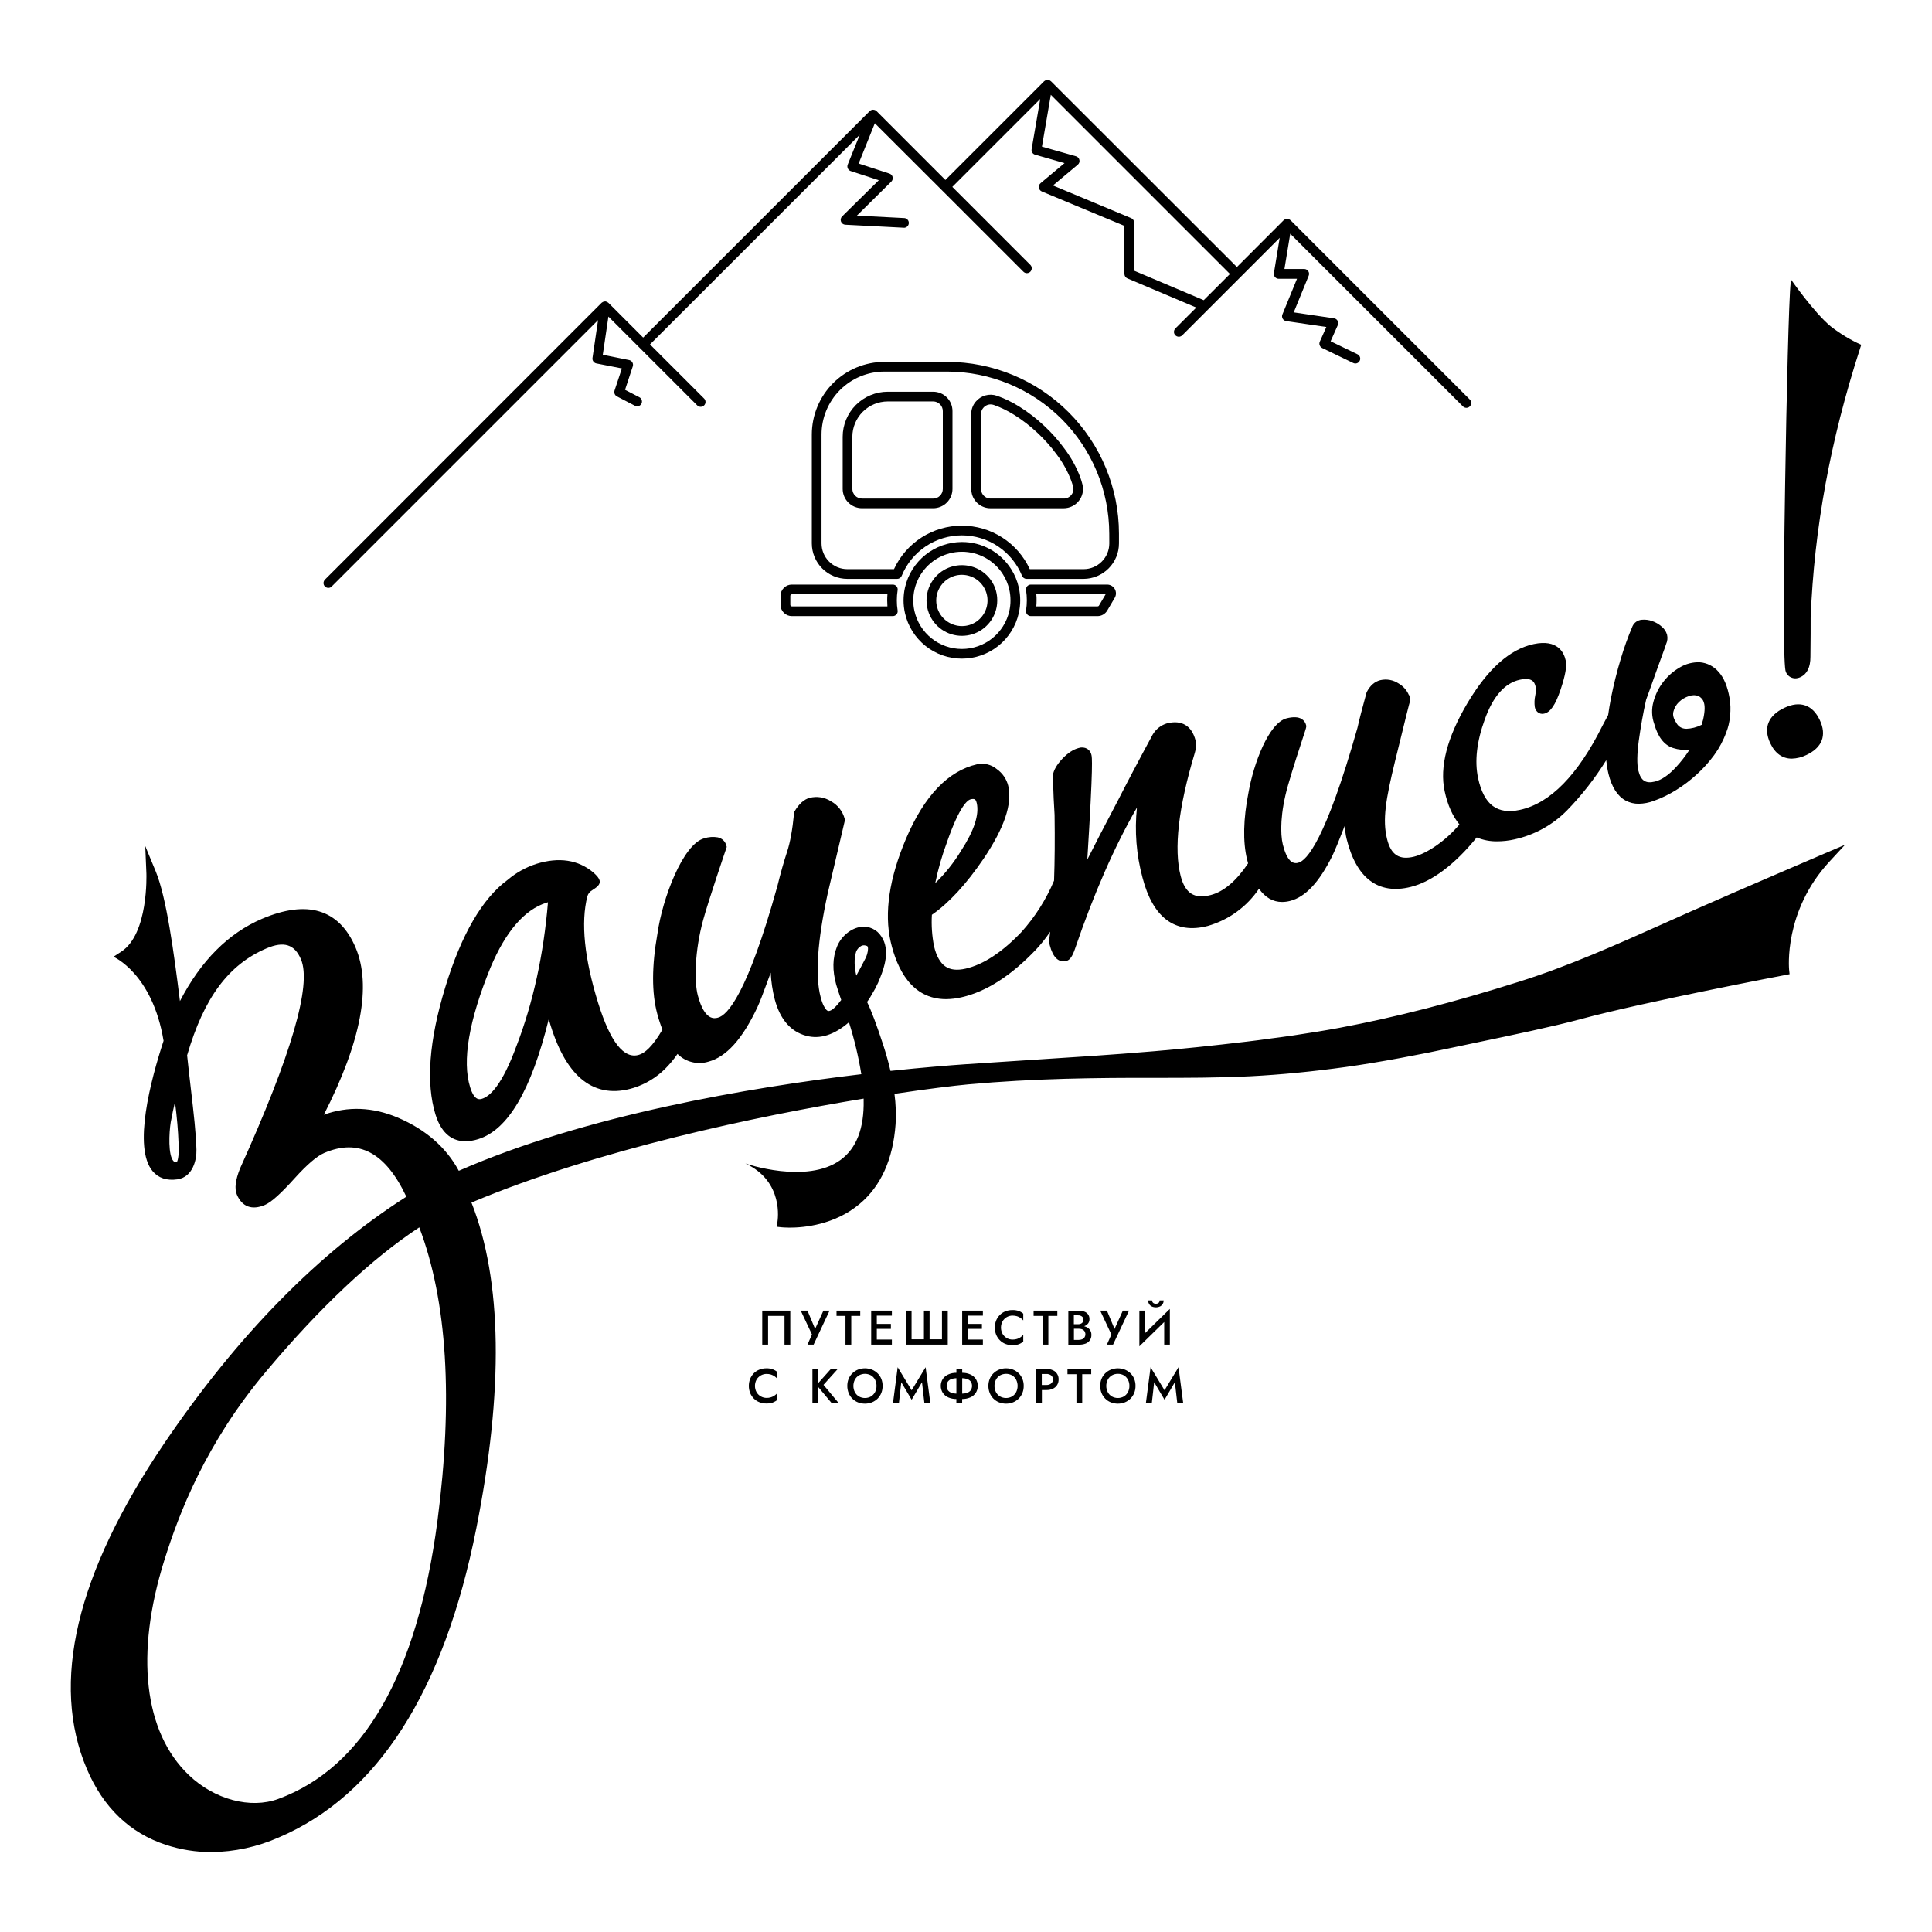 <?xml version="1.0" encoding="UTF-8"?> <svg xmlns="http://www.w3.org/2000/svg" width="80" height="80" viewBox="0 0 80 80" fill="none"> <path d="M74.194 31.414C74.405 31.408 74.612 31.356 74.802 31.262C75.122 31.11 75.337 30.909 75.432 30.663C75.527 30.418 75.502 30.129 75.352 29.814C75.202 29.498 75.002 29.296 74.75 29.21C74.497 29.123 74.21 29.158 73.887 29.31C73.215 29.623 73.007 30.143 73.302 30.773C73.502 31.2 73.809 31.414 74.194 31.414Z" fill="black"></path> <path d="M75.806 13.514C75.104 12.933 74.165 11.578 74.165 11.578L74.148 11.717C74.074 12.325 73.974 16.449 73.919 20.021C73.839 24.99 73.851 27.613 73.947 27.818C73.977 27.896 74.03 27.964 74.098 28.013C74.167 28.061 74.249 28.088 74.333 28.09C74.41 28.089 74.485 28.071 74.554 28.038C74.829 27.909 74.967 27.625 74.966 27.196C74.974 26.465 74.977 25.926 74.975 25.585C75.12 21.886 75.789 18.24 77.018 14.442L77.071 14.278C76.62 14.075 76.195 13.818 75.806 13.514Z" fill="black"></path> <path d="M59.819 32.758C59.943 33.339 60.15 33.798 60.432 34.138C59.859 34.829 59.066 35.346 58.554 35.472C57.939 35.624 57.594 35.397 57.434 34.738C57.239 33.948 57.379 33.107 57.766 31.521C58.259 29.497 58.362 29.11 58.379 29.059L58.389 28.937V28.929L58.353 28.784H58.341C58.254 28.581 58.104 28.411 57.912 28.3C57.802 28.227 57.678 28.178 57.548 28.154C57.419 28.131 57.285 28.134 57.157 28.164C56.923 28.222 56.735 28.386 56.597 28.651L56.582 28.69C56.41 29.315 56.283 29.806 56.209 30.14C54.889 34.8 54.106 35.638 53.76 35.724C53.7 35.743 53.636 35.745 53.575 35.728C53.515 35.712 53.46 35.678 53.418 35.631C53.298 35.509 53.198 35.287 53.12 34.974C53.01 34.531 53.009 33.654 53.332 32.524C53.54 31.798 53.798 31.013 53.952 30.544C54.1 30.094 54.1 30.094 54.084 30.03C54.072 29.977 54.049 29.926 54.017 29.881C53.985 29.837 53.944 29.799 53.897 29.77C53.755 29.685 53.554 29.676 53.283 29.742C52.53 29.928 51.904 31.644 51.701 32.798C51.479 33.918 51.461 34.858 51.637 35.584C51.65 35.642 51.666 35.696 51.681 35.75C51.193 36.479 50.672 36.922 50.132 37.062C49.461 37.237 49.077 36.995 48.89 36.278C48.598 35.152 48.794 33.438 49.474 31.176C49.529 31.006 49.539 30.825 49.503 30.65C49.423 30.35 49.282 30.136 49.078 30.017C48.875 29.898 48.619 29.876 48.318 29.954C48.078 30.026 47.874 30.184 47.743 30.398L47.732 30.415C47.092 31.596 46.612 32.515 46.292 33.144C45.737 34.195 45.316 35.008 45.023 35.593C45.275 31.571 45.218 31.353 45.192 31.252C45.181 31.201 45.159 31.152 45.129 31.11C45.098 31.067 45.06 31.031 45.015 31.003C44.963 30.975 44.905 30.958 44.846 30.952C44.786 30.947 44.726 30.954 44.67 30.972C44.438 31.032 44.207 31.185 43.983 31.425C43.759 31.665 43.628 31.892 43.596 32.104V32.122V32.141C43.618 32.837 43.642 33.38 43.668 33.745C43.682 34.751 43.675 35.658 43.646 36.465C43.318 37.246 42.861 37.966 42.294 38.595C41.494 39.432 40.718 39.942 39.982 40.11C39.626 40.19 39.35 40.161 39.139 40.013C38.929 39.865 38.769 39.582 38.676 39.178C38.592 38.751 38.562 38.314 38.588 37.879C39.291 37.394 40.01 36.613 40.727 35.559C41.587 34.279 41.922 33.294 41.749 32.54C41.68 32.261 41.513 32.015 41.278 31.849C41.166 31.755 41.034 31.688 40.892 31.653C40.75 31.618 40.602 31.616 40.459 31.647C39.262 31.92 38.274 32.952 37.52 34.72C36.822 36.361 36.608 37.798 36.88 38.99C37.14 40.122 37.75 41.372 39.173 41.372C39.394 41.37 39.613 41.343 39.828 41.292C40.842 41.059 41.873 40.397 42.895 39.324C43.111 39.092 43.309 38.843 43.486 38.581C43.479 38.644 43.471 38.707 43.463 38.767C43.431 38.889 43.432 39.018 43.468 39.139C43.606 39.669 43.833 39.807 44.034 39.807C44.075 39.807 44.117 39.801 44.157 39.79C44.3 39.754 44.402 39.61 44.512 39.293C45.296 36.992 46.16 35.027 47.078 33.44C46.976 34.415 47.054 35.4 47.31 36.346C47.523 37.165 47.857 37.75 48.301 38.086C48.76 38.432 49.335 38.518 50.01 38.342C50.877 38.094 51.629 37.548 52.133 36.8C52.391 37.165 52.71 37.349 53.088 37.349C53.198 37.348 53.307 37.334 53.414 37.307C54.049 37.147 54.622 36.54 55.168 35.441C55.271 35.228 55.445 34.808 55.694 34.168C55.692 34.359 55.715 34.55 55.76 34.735C55.959 35.543 56.282 36.123 56.72 36.458C57.17 36.802 57.739 36.894 58.412 36.727C59.292 36.511 60.252 35.786 61.147 34.677C61.418 34.788 61.708 34.843 62 34.838C62.238 34.837 62.475 34.81 62.707 34.758C63.535 34.578 64.291 34.161 64.886 33.558C65.501 32.925 66.046 32.228 66.511 31.478C66.529 31.667 66.559 31.854 66.602 32.038C66.738 32.594 66.978 32.969 67.318 33.152C67.485 33.24 67.671 33.285 67.859 33.282C68.071 33.278 68.281 33.238 68.48 33.163C68.802 33.048 69.11 32.898 69.4 32.717C69.707 32.527 69.995 32.309 70.261 32.065C70.527 31.823 70.769 31.555 70.981 31.265C71.191 30.977 71.359 30.662 71.48 30.327C71.562 30.121 71.614 29.904 71.633 29.682L71.64 29.628C71.665 29.39 71.658 29.149 71.619 28.913C71.533 28.414 71.379 28.056 71.161 27.818C70.965 27.59 70.687 27.448 70.388 27.423C70.098 27.412 69.811 27.485 69.562 27.634C69.296 27.786 69.063 27.988 68.876 28.23C68.685 28.475 68.545 28.757 68.466 29.058C68.381 29.359 68.392 29.679 68.498 29.974C68.647 30.514 68.91 30.854 69.277 30.973C69.498 31.045 69.732 31.068 69.962 31.041C69.796 31.3 69.606 31.544 69.396 31.77C69.093 32.097 68.8 32.297 68.527 32.363C68.14 32.458 67.942 32.325 67.84 31.906C67.778 31.648 67.783 31.233 67.858 30.673C67.938 30.097 68.037 29.525 68.163 28.971C68.195 28.891 68.243 28.757 68.323 28.533L68.577 27.818C68.666 27.569 68.75 27.338 68.831 27.118C68.912 26.898 68.966 26.753 68.991 26.665C69.047 26.544 69.06 26.407 69.028 26.278C68.989 26.145 68.91 26.028 68.802 25.942C68.69 25.843 68.559 25.767 68.417 25.718C68.28 25.668 68.133 25.649 67.988 25.662C67.905 25.667 67.825 25.695 67.756 25.742C67.688 25.789 67.633 25.855 67.599 25.93C67.41 26.374 67.246 26.828 67.11 27.29C66.95 27.817 66.814 28.367 66.703 28.926C66.658 29.154 66.623 29.382 66.59 29.607L66.358 30.043C65.338 32.093 64.186 33.268 62.932 33.536C62.462 33.637 62.097 33.582 61.812 33.372C61.527 33.162 61.322 32.77 61.204 32.218C61.055 31.519 61.148 30.705 61.48 29.794C61.822 28.834 62.312 28.28 62.937 28.146C63.43 28.042 63.542 28.226 63.588 28.442C63.602 28.561 63.597 28.682 63.571 28.799C63.537 28.955 63.531 29.116 63.552 29.274C63.566 29.359 63.609 29.435 63.674 29.491C63.71 29.521 63.753 29.541 63.799 29.552C63.845 29.562 63.893 29.562 63.938 29.55C64.198 29.494 64.408 29.188 64.62 28.556C64.817 27.97 64.885 27.588 64.834 27.356C64.761 27.01 64.49 26.461 63.506 26.67C62.521 26.88 61.6 27.703 60.76 29.12C59.92 30.537 59.606 31.76 59.819 32.758ZM39.224 34.838C39.746 33.348 40.076 33.124 40.194 33.097C40.225 33.089 40.257 33.085 40.29 33.084C40.378 33.084 40.417 33.133 40.445 33.254C40.554 33.73 40.338 34.392 39.799 35.223C39.501 35.716 39.141 36.169 38.726 36.57C38.846 35.981 39.012 35.403 39.224 34.842V34.838ZM69.816 30.176C69.732 30.177 69.65 30.153 69.578 30.11C69.507 30.066 69.449 30.002 69.411 29.927C69.297 29.758 69.257 29.607 69.291 29.473C69.327 29.32 69.406 29.182 69.518 29.073C69.637 28.958 69.78 28.872 69.938 28.822C70.004 28.799 70.074 28.787 70.144 28.786C70.205 28.785 70.265 28.797 70.322 28.82C70.377 28.844 70.425 28.881 70.465 28.926C70.505 28.971 70.534 29.025 70.55 29.082C70.588 29.185 70.614 29.391 70.524 29.792C70.505 29.846 70.489 29.901 70.475 29.957C70.471 29.975 70.466 29.994 70.462 30.013C70.261 30.115 70.041 30.172 69.816 30.179V30.176Z" fill="black"></path> <path d="M69.93 37.778C69.58 37.933 69.23 38.089 68.882 38.246C66.951 39.109 64.954 40.006 62.895 40.652C60.19 41.506 57.76 42.13 55.462 42.56C54.85 42.674 54.242 42.769 53.567 42.872C53.428 42.893 53.206 42.922 52.998 42.952C52.851 42.97 52.712 42.989 52.613 43.002C52.293 43.047 51.978 43.09 51.659 43.127C50.172 43.304 48.947 43.431 47.805 43.527C46.084 43.674 44.326 43.786 42.626 43.894C41.757 43.95 40.886 44.005 40.017 44.065C39.317 44.113 38.225 44.2 36.873 44.343C36.798 44.018 36.702 43.665 36.577 43.282C36.294 42.419 36.078 41.842 35.903 41.489C35.946 41.428 36 41.351 36.038 41.286L36.252 40.915V40.909C36.331 40.763 36.4 40.611 36.457 40.454L36.474 40.41C36.578 40.146 36.89 39.34 36.491 38.772C36.404 38.635 36.281 38.525 36.134 38.456C35.988 38.386 35.824 38.359 35.663 38.378C35.244 38.427 34.83 38.766 34.656 39.204C34.472 39.666 34.462 40.178 34.627 40.777C34.685 40.969 34.754 41.177 34.833 41.406C34.626 41.685 34.494 41.79 34.418 41.83C34.294 41.894 34.258 41.851 34.222 41.818C34.159 41.752 34.062 41.606 33.982 41.292C33.747 40.412 33.845 38.972 34.273 36.998L34.989 33.953L34.976 33.904C34.935 33.75 34.864 33.607 34.766 33.482C34.668 33.357 34.545 33.253 34.406 33.177C34.276 33.095 34.131 33.04 33.98 33.016C33.829 32.992 33.674 32.999 33.526 33.037C33.29 33.1 33.081 33.29 32.901 33.597L32.879 33.634L32.88 33.68C32.815 34.35 32.72 34.88 32.593 35.266C32.458 35.674 32.323 36.151 32.193 36.68C30.939 41.19 30.113 42.04 29.73 42.138C29.594 42.174 29.182 42.285 28.898 41.229C28.738 40.641 28.766 39.374 29.118 38.089C29.339 37.279 30.066 35.148 30.073 35.129L30.093 35.071L30.077 35.012C30.055 34.927 30.01 34.85 29.947 34.79C29.883 34.73 29.804 34.69 29.718 34.673C29.531 34.641 29.339 34.655 29.158 34.714C28.278 34.95 27.425 37.213 27.224 38.659C26.984 40.001 26.984 41.117 27.214 41.975C27.273 42.199 27.345 42.419 27.429 42.635C27.01 43.355 26.686 43.609 26.463 43.675C25.84 43.87 25.272 43.15 24.77 41.537C24.195 39.687 24.044 38.199 24.322 37.111C24.353 37.006 24.425 36.917 24.521 36.863C24.706 36.742 24.881 36.628 24.824 36.446C24.797 36.358 24.723 36.266 24.573 36.131C23.942 35.601 23.146 35.48 22.206 35.772C21.773 35.912 21.372 36.136 21.025 36.43C19.973 37.198 19.101 38.699 18.433 40.894C17.765 43.088 17.633 44.854 18.033 46.15C18.299 47.008 18.792 47.256 19.272 47.256C19.451 47.254 19.629 47.224 19.799 47.17C21.033 46.786 21.993 45.158 22.722 42.203C22.747 42.294 22.773 42.382 22.802 42.469C23.138 43.549 23.594 44.315 24.158 44.746C24.743 45.193 25.447 45.293 26.25 45.042C26.736 44.886 27.178 44.617 27.541 44.258C27.73 44.069 27.902 43.862 28.054 43.641C28.219 43.805 28.424 43.922 28.65 43.978C28.875 44.035 29.112 44.029 29.334 43.961C30.079 43.761 30.742 43.025 31.362 41.708C31.454 41.51 31.586 41.174 31.754 40.71C31.802 40.577 31.855 40.433 31.914 40.276C31.932 40.65 31.988 41.021 32.081 41.383C32.302 42.21 32.742 42.717 33.384 42.889C33.954 43.042 34.547 42.853 35.153 42.329C35.376 43.032 35.548 43.751 35.666 44.48C31.052 45.028 24.258 46.172 18.998 48.48C18.476 47.511 17.628 46.771 16.475 46.279C15.435 45.838 14.408 45.799 13.409 46.158C14.953 43.136 15.394 40.808 14.722 39.232C14.384 38.439 13.879 37.937 13.221 37.74C12.581 37.546 11.781 37.649 10.853 38.044C9.457 38.64 8.314 39.786 7.451 41.453C7.201 39.446 6.891 37.152 6.45 36.088L6.014 35.032L6.062 36.169C6.062 36.194 6.155 38.674 5.018 39.408L4.698 39.618C4.698 39.618 6.311 40.308 6.773 43.097C6.24 44.72 5.499 47.52 6.32 48.496C6.56 48.783 6.906 48.896 7.346 48.834C7.986 48.741 8.146 48.018 8.134 47.606C8.118 46.942 8.021 46.102 7.908 45.126C7.856 44.682 7.801 44.206 7.748 43.697C8.447 41.308 9.462 39.942 11.033 39.271C11.757 38.962 12.198 39.102 12.462 39.723C12.914 40.781 12.062 43.694 9.937 48.39C9.746 48.87 9.704 49.221 9.81 49.471C10.025 49.972 10.435 50.122 10.967 49.895C11.227 49.785 11.628 49.426 12.192 48.799C12.71 48.225 13.125 47.869 13.425 47.741C14.852 47.131 15.966 47.724 16.826 49.553C13.2 51.866 9.826 55.302 6.794 59.777C3.153 65.159 2.08 69.695 3.6 73.259C4.279 74.85 5.381 75.905 6.875 76.393C7.481 76.591 8.115 76.692 8.752 76.692C9.715 76.681 10.665 76.474 11.545 76.084C15.63 74.341 18.38 70.041 19.72 63.302C20.862 57.562 20.794 53.014 19.522 49.795C24.739 47.601 31.348 46.215 35.762 45.491C35.762 45.511 35.762 45.531 35.762 45.552C35.786 46.718 35.465 47.552 34.802 48.032C33.398 49.049 30.89 48.186 30.865 48.177C32.478 48.926 32.198 50.542 32.193 50.594L32.166 50.798L32.371 50.82C32.39 50.82 32.509 50.834 32.698 50.834C33.288 50.834 34.559 50.721 35.596 49.852C36.48 49.111 36.981 47.998 37.085 46.542C37.109 46.126 37.093 45.707 37.038 45.294C38.426 45.085 39.494 44.957 40.084 44.902C42.826 44.651 45.436 44.626 47.844 44.631C49.094 44.631 50.428 44.631 51.777 44.565C53.035 44.5 54.323 44.375 55.716 44.183C57.07 43.997 58.905 43.648 60.123 43.383C60.427 43.318 60.803 43.239 61.22 43.152C62.535 42.877 64.34 42.501 65.441 42.202C68.074 41.489 73.863 40.384 73.921 40.374L74.103 40.338L74.083 40.154C74.083 40.13 73.843 37.738 75.757 35.674L76.397 34.982L75.528 35.352C75.502 35.366 72.054 36.837 69.93 37.778ZM21.39 43.298C20.795 44.933 20.286 45.395 19.964 45.496C19.87 45.526 19.644 45.595 19.468 45.022C19.129 43.932 19.413 42.262 20.311 40.062C20.943 38.563 21.723 37.662 22.631 37.378L22.69 37.361C22.51 39.526 22.074 41.52 21.39 43.301V43.298ZM7.317 48.121C7.294 48.127 7.269 48.126 7.247 48.119C7.224 48.112 7.203 48.099 7.187 48.082C6.957 47.847 6.998 46.913 7.07 46.468C7.131 46.133 7.188 45.874 7.246 45.633C7.326 46.246 7.377 46.843 7.392 47.298V47.309C7.425 47.667 7.382 48.065 7.317 48.121ZM18.112 62.996C17.274 69.327 15.056 73.195 11.52 74.491C10.368 74.913 8.88 74.516 7.82 73.503C5.957 71.726 5.587 68.485 6.804 64.608C7.407 62.684 8.502 59.778 11.029 56.777C13.269 54.114 15.398 52.112 17.361 50.822C18.518 53.868 18.77 57.962 18.112 62.996ZM35.832 39.694C35.702 39.946 35.578 40.182 35.458 40.397C35.386 40.085 35.349 39.714 35.452 39.406C35.493 39.303 35.57 39.217 35.669 39.166C35.702 39.151 35.739 39.143 35.775 39.143C35.819 39.144 35.862 39.154 35.902 39.171C35.908 39.174 35.914 39.178 35.919 39.183C35.923 39.189 35.927 39.195 35.929 39.202C35.962 39.282 35.933 39.469 35.862 39.635C35.851 39.655 35.84 39.68 35.832 39.694Z" fill="black"></path> <path d="M46.334 22.095C46.332 20.21 45.582 18.403 44.249 17.07C42.916 15.737 41.108 14.987 39.223 14.985H36.622C35.825 14.986 35.061 15.303 34.497 15.866C33.934 16.43 33.617 17.194 33.616 17.99V22.501C33.617 22.89 33.772 23.263 34.047 23.539C34.322 23.814 34.696 23.969 35.085 23.97H37.15C37.19 23.97 37.229 23.958 37.263 23.935C37.296 23.913 37.322 23.882 37.337 23.845C37.538 23.349 37.883 22.925 38.327 22.627C38.771 22.328 39.294 22.168 39.829 22.168C40.364 22.168 40.887 22.328 41.331 22.627C41.774 22.925 42.119 23.349 42.321 23.845C42.336 23.882 42.362 23.913 42.395 23.935C42.428 23.958 42.467 23.97 42.507 23.97H44.865C45.254 23.969 45.628 23.814 45.903 23.539C46.179 23.264 46.334 22.89 46.334 22.501V22.095ZM45.934 22.501C45.934 22.784 45.821 23.055 45.621 23.255C45.421 23.455 45.15 23.567 44.867 23.567H42.64C42.393 23.03 41.997 22.574 41.498 22.255C41 21.936 40.421 21.766 39.829 21.766C39.237 21.766 38.658 21.936 38.16 22.255C37.662 22.574 37.266 23.03 37.018 23.567H35.085C34.802 23.567 34.531 23.454 34.331 23.254C34.131 23.055 34.019 22.784 34.018 22.501V17.99C34.019 17.3 34.294 16.639 34.782 16.151C35.27 15.663 35.931 15.388 36.622 15.387H39.223C41.002 15.39 42.706 16.098 43.964 17.355C45.221 18.613 45.929 20.317 45.932 22.095L45.934 22.501Z" fill="black"></path> <path d="M38.64 16.221H36.761C36.266 16.221 35.791 16.419 35.441 16.769C35.091 17.119 34.894 17.594 34.894 18.089V20.244C34.894 20.456 34.978 20.66 35.128 20.81C35.278 20.96 35.481 21.044 35.694 21.044H38.64C38.852 21.044 39.056 20.96 39.206 20.81C39.356 20.66 39.44 20.456 39.44 20.244V17.022C39.44 16.917 39.42 16.813 39.38 16.716C39.34 16.619 39.281 16.53 39.206 16.456C39.132 16.381 39.044 16.322 38.947 16.282C38.849 16.242 38.745 16.221 38.64 16.221ZM39.04 20.244C39.04 20.35 38.998 20.452 38.923 20.527C38.848 20.602 38.746 20.644 38.64 20.644H35.694C35.588 20.644 35.487 20.602 35.412 20.527C35.337 20.452 35.294 20.35 35.294 20.244V18.089C35.295 17.7 35.449 17.328 35.724 17.053C35.998 16.778 36.371 16.624 36.759 16.623H38.64C38.746 16.623 38.848 16.665 38.923 16.74C38.998 16.815 39.04 16.917 39.04 17.023V20.244Z" fill="black"></path> <path d="M43.23 17.626C42.914 17.329 42.57 17.063 42.202 16.834C41.912 16.652 41.603 16.502 41.28 16.388C41.126 16.334 40.958 16.33 40.801 16.374C40.644 16.418 40.504 16.51 40.4 16.636C40.28 16.778 40.215 16.959 40.216 17.145V20.245C40.216 20.323 40.228 20.4 40.25 20.475C40.298 20.64 40.4 20.785 40.538 20.888C40.676 20.991 40.844 21.046 41.017 21.045H44.041C44.163 21.045 44.283 21.018 44.392 20.965C44.502 20.912 44.598 20.835 44.673 20.739C44.747 20.646 44.8 20.537 44.826 20.42C44.852 20.304 44.851 20.183 44.823 20.066C44.799 19.968 44.77 19.871 44.735 19.775C44.576 19.349 44.356 18.949 44.082 18.586C43.83 18.24 43.544 17.918 43.23 17.626ZM44.359 19.91C44.39 19.994 44.414 20.077 44.439 20.16C44.452 20.217 44.453 20.276 44.44 20.334C44.426 20.391 44.401 20.444 44.364 20.49C44.326 20.538 44.278 20.577 44.222 20.604C44.166 20.631 44.106 20.644 44.044 20.643H41.02C40.935 20.644 40.851 20.617 40.783 20.566C40.714 20.516 40.664 20.444 40.639 20.362C40.628 20.324 40.622 20.285 40.622 20.245V17.145C40.62 17.053 40.653 16.963 40.713 16.894C40.749 16.848 40.796 16.811 40.849 16.785C40.902 16.759 40.96 16.746 41.019 16.746C41.065 16.746 41.11 16.754 41.153 16.769C41.446 16.873 41.727 17.01 41.991 17.176C42.336 17.392 42.659 17.641 42.955 17.92C43.251 18.196 43.521 18.498 43.76 18.825C44.011 19.155 44.213 19.521 44.359 19.91Z" fill="black"></path> <path d="M39.83 22.443C39.282 22.444 38.751 22.631 38.323 22.972C37.895 23.314 37.595 23.791 37.474 24.325C37.434 24.5 37.415 24.679 37.414 24.858C37.414 25.038 37.434 25.216 37.474 25.391C37.594 25.926 37.894 26.403 38.322 26.745C38.75 27.087 39.281 27.273 39.829 27.273C40.377 27.273 40.909 27.087 41.337 26.745C41.765 26.403 42.064 25.926 42.185 25.391C42.225 25.216 42.245 25.037 42.245 24.857C42.245 24.677 42.225 24.498 42.185 24.323C42.125 24.056 42.02 23.8 41.872 23.57C41.655 23.224 41.354 22.939 40.997 22.742C40.639 22.544 40.238 22.442 39.83 22.443ZM41.793 25.303C41.692 25.749 41.443 26.146 41.086 26.432C40.729 26.717 40.286 26.872 39.83 26.872C39.373 26.872 38.93 26.717 38.573 26.432C38.216 26.146 37.967 25.749 37.866 25.303C37.833 25.158 37.816 25.009 37.817 24.86C37.817 24.71 37.834 24.561 37.866 24.415C37.916 24.192 38.004 23.98 38.127 23.787C38.308 23.499 38.56 23.262 38.857 23.098C39.155 22.933 39.49 22.847 39.83 22.847C40.17 22.847 40.505 22.933 40.803 23.098C41.1 23.262 41.352 23.499 41.533 23.787C41.655 23.98 41.743 24.192 41.793 24.414C41.826 24.56 41.842 24.71 41.842 24.859C41.843 25.009 41.826 25.157 41.793 25.303Z" fill="black"></path> <path d="M40.57 23.6C40.345 23.47 40.09 23.402 39.83 23.402C39.571 23.402 39.315 23.47 39.09 23.6C38.803 23.767 38.581 24.028 38.462 24.338C38.333 24.676 38.333 25.049 38.462 25.386C38.568 25.663 38.756 25.902 39 26.07C39.244 26.238 39.533 26.328 39.83 26.328C40.127 26.328 40.416 26.238 40.66 26.07C40.904 25.902 41.092 25.663 41.198 25.386C41.262 25.219 41.295 25.042 41.294 24.862C41.296 24.683 41.264 24.504 41.2 24.336C41.08 24.026 40.858 23.767 40.57 23.6ZM40.822 25.242C40.746 25.443 40.61 25.616 40.433 25.739C40.255 25.861 40.045 25.926 39.83 25.925C39.615 25.924 39.405 25.858 39.228 25.737C39.05 25.615 38.914 25.442 38.837 25.242C38.79 25.121 38.767 24.992 38.767 24.862C38.767 24.732 38.791 24.603 38.838 24.482C38.925 24.257 39.086 24.067 39.294 23.946C39.484 23.835 39.704 23.786 39.922 23.806C40.141 23.825 40.349 23.912 40.516 24.054C40.683 24.196 40.803 24.387 40.858 24.599C40.912 24.812 40.9 25.036 40.822 25.242Z" fill="black"></path> <path d="M32.32 24.673V25.044C32.32 25.168 32.37 25.287 32.457 25.374C32.545 25.462 32.663 25.511 32.787 25.511H36.97C36.999 25.511 37.028 25.505 37.054 25.492C37.081 25.48 37.104 25.462 37.123 25.44C37.142 25.418 37.156 25.392 37.164 25.364C37.172 25.336 37.173 25.306 37.169 25.278C37.146 25.139 37.135 24.999 37.136 24.858C37.136 24.718 37.147 24.577 37.169 24.438C37.173 24.409 37.172 24.38 37.164 24.352C37.156 24.324 37.142 24.298 37.123 24.276C37.104 24.254 37.081 24.236 37.054 24.224C37.028 24.212 36.999 24.206 36.97 24.206H32.79C32.729 24.205 32.668 24.217 32.611 24.24C32.554 24.264 32.502 24.298 32.458 24.341C32.414 24.385 32.38 24.436 32.356 24.493C32.332 24.55 32.32 24.611 32.32 24.673ZM36.743 25.109H32.79C32.773 25.109 32.757 25.102 32.745 25.09C32.733 25.078 32.726 25.061 32.726 25.044V24.673C32.726 24.656 32.732 24.639 32.745 24.627C32.757 24.615 32.773 24.608 32.79 24.608H36.747C36.74 24.688 36.737 24.776 36.737 24.858C36.737 24.941 36.74 25.026 36.746 25.109H36.743Z" fill="black"></path> <path d="M42.532 25.44C42.551 25.462 42.574 25.48 42.601 25.492C42.627 25.505 42.656 25.511 42.685 25.511H45.449C45.53 25.511 45.609 25.489 45.679 25.449C45.749 25.408 45.808 25.351 45.849 25.281L46.16 24.751C46.192 24.696 46.209 24.634 46.209 24.57C46.209 24.506 46.192 24.443 46.16 24.388C46.128 24.333 46.082 24.287 46.027 24.255C45.972 24.223 45.909 24.206 45.846 24.206H42.685C42.656 24.206 42.627 24.212 42.601 24.224C42.574 24.236 42.551 24.254 42.532 24.276C42.513 24.298 42.499 24.323 42.492 24.351C42.484 24.379 42.482 24.408 42.486 24.436C42.508 24.575 42.519 24.716 42.519 24.857C42.519 24.997 42.508 25.137 42.486 25.276C42.481 25.305 42.483 25.335 42.491 25.363C42.499 25.392 42.513 25.418 42.532 25.44ZM45.781 24.608L45.506 25.077C45.5 25.087 45.491 25.095 45.481 25.1C45.471 25.106 45.46 25.109 45.449 25.109H42.911C42.918 25.029 42.922 24.943 42.922 24.858C42.922 24.774 42.922 24.692 42.911 24.608H45.781Z" fill="black"></path> <path d="M13.739 24.281L24.764 13.256L24.534 14.822C24.526 14.873 24.539 14.925 24.569 14.967C24.598 15.009 24.643 15.039 24.694 15.049L25.751 15.256L25.446 16.174C25.432 16.22 25.434 16.268 25.452 16.312C25.47 16.356 25.503 16.392 25.545 16.414L26.29 16.801C26.336 16.825 26.391 16.831 26.441 16.816C26.492 16.8 26.535 16.766 26.56 16.72C26.572 16.697 26.58 16.671 26.582 16.645C26.584 16.618 26.581 16.592 26.573 16.567C26.566 16.541 26.553 16.518 26.536 16.498C26.519 16.478 26.498 16.461 26.474 16.449L25.882 16.142L26.202 15.17C26.211 15.143 26.214 15.114 26.211 15.085C26.208 15.057 26.199 15.029 26.184 15.005C26.17 14.98 26.15 14.959 26.127 14.942C26.103 14.926 26.077 14.914 26.049 14.909L24.96 14.69L25.193 13.109L26.49 14.406L28.87 16.786C28.908 16.824 28.959 16.845 29.012 16.846C29.066 16.846 29.117 16.825 29.155 16.787C29.193 16.749 29.214 16.698 29.214 16.645C29.214 16.591 29.193 16.54 29.155 16.502L26.915 14.262L35.6 5.581L35.102 6.816C35.092 6.842 35.087 6.869 35.088 6.897C35.089 6.924 35.095 6.952 35.107 6.977C35.119 7.002 35.135 7.024 35.156 7.042C35.177 7.061 35.201 7.075 35.227 7.083L36.39 7.462L34.87 8.961C34.842 8.988 34.823 9.023 34.815 9.061C34.807 9.099 34.81 9.139 34.824 9.175C34.837 9.212 34.862 9.243 34.893 9.266C34.925 9.289 34.962 9.303 35.001 9.305L37.44 9.431H37.45C37.499 9.426 37.545 9.404 37.578 9.368C37.612 9.332 37.631 9.285 37.632 9.236C37.634 9.187 37.617 9.139 37.585 9.101C37.554 9.063 37.509 9.039 37.461 9.031L35.482 8.929L36.907 7.52C36.932 7.496 36.95 7.466 36.959 7.432C36.969 7.399 36.97 7.364 36.962 7.33C36.954 7.297 36.937 7.266 36.913 7.24C36.89 7.215 36.86 7.196 36.827 7.186L35.555 6.771L36.225 5.104L39.006 7.88L42.371 11.245C42.39 11.265 42.412 11.281 42.437 11.293C42.462 11.304 42.488 11.31 42.516 11.311C42.543 11.311 42.57 11.306 42.595 11.296C42.62 11.286 42.644 11.271 42.663 11.252C42.682 11.232 42.697 11.209 42.707 11.184C42.718 11.159 42.722 11.132 42.722 11.104C42.721 11.077 42.715 11.05 42.704 11.025C42.692 11.001 42.676 10.978 42.656 10.96L39.434 7.738L43.074 4.098L42.717 6.178C42.708 6.226 42.718 6.277 42.745 6.319C42.771 6.361 42.812 6.391 42.86 6.405L44.08 6.754L43.088 7.584C43.062 7.606 43.041 7.635 43.029 7.667C43.017 7.699 43.013 7.734 43.018 7.768C43.023 7.803 43.036 7.836 43.057 7.864C43.079 7.892 43.107 7.914 43.139 7.928L46.56 9.353V11.342C46.56 11.382 46.572 11.421 46.594 11.454C46.616 11.487 46.647 11.513 46.683 11.528L49.536 12.735L48.67 13.6C48.632 13.638 48.611 13.689 48.611 13.742C48.61 13.796 48.632 13.847 48.669 13.884C48.707 13.922 48.758 13.943 48.811 13.944C48.865 13.944 48.916 13.922 48.954 13.885L51.354 11.485L52.99 9.848L52.75 11.31C52.745 11.338 52.747 11.368 52.755 11.396C52.762 11.424 52.776 11.451 52.795 11.473C52.814 11.495 52.838 11.513 52.864 11.525C52.891 11.538 52.92 11.544 52.949 11.544H53.706L53.102 13.021C53.09 13.049 53.085 13.08 53.087 13.11C53.09 13.141 53.099 13.17 53.114 13.197C53.129 13.223 53.15 13.246 53.175 13.263C53.2 13.28 53.229 13.292 53.259 13.296L54.921 13.54L54.651 14.147C54.63 14.195 54.628 14.249 54.646 14.298C54.664 14.347 54.7 14.387 54.747 14.41L56.036 15.032C56.063 15.045 56.093 15.052 56.123 15.052C56.169 15.052 56.213 15.036 56.248 15.008C56.283 14.979 56.308 14.94 56.319 14.896C56.329 14.851 56.324 14.805 56.304 14.764C56.285 14.723 56.252 14.69 56.211 14.67L55.098 14.132L55.396 13.462C55.408 13.433 55.414 13.402 55.413 13.371C55.412 13.34 55.403 13.31 55.388 13.283C55.373 13.256 55.352 13.232 55.327 13.215C55.301 13.197 55.272 13.185 55.242 13.181L53.571 12.935L54.191 11.415C54.204 11.385 54.209 11.351 54.205 11.319C54.202 11.286 54.19 11.254 54.172 11.227C54.154 11.2 54.129 11.177 54.099 11.162C54.07 11.146 54.038 11.138 54.005 11.138H53.186L53.426 9.678L60.583 16.835C60.621 16.87 60.672 16.889 60.724 16.888C60.776 16.887 60.825 16.865 60.862 16.829C60.898 16.792 60.919 16.743 60.921 16.691C60.922 16.639 60.903 16.589 60.868 16.55L53.44 9.12C53.434 9.116 53.429 9.112 53.422 9.109C53.412 9.1 53.4 9.092 53.388 9.086C53.376 9.08 53.363 9.075 53.35 9.071C53.344 9.068 53.338 9.066 53.331 9.064C53.325 9.064 53.32 9.064 53.314 9.064C53.302 9.063 53.289 9.063 53.276 9.064C53.261 9.065 53.247 9.068 53.233 9.072L53.208 9.083C53.193 9.091 53.178 9.101 53.166 9.112C53.162 9.114 53.158 9.116 53.155 9.118L51.218 11.057L43.52 3.366C43.514 3.361 43.509 3.358 43.502 3.354C43.492 3.346 43.481 3.338 43.469 3.331C43.457 3.325 43.444 3.321 43.431 3.317C43.425 3.314 43.418 3.312 43.411 3.31C43.406 3.309 43.401 3.309 43.395 3.31C43.381 3.308 43.367 3.308 43.353 3.31C43.341 3.311 43.33 3.313 43.318 3.317C43.306 3.321 43.293 3.326 43.282 3.333C43.27 3.339 43.26 3.346 43.25 3.354C43.246 3.354 43.24 3.359 43.235 3.364L39.147 7.452L36.295 4.6C36.281 4.587 36.264 4.576 36.246 4.567C36.24 4.567 36.235 4.558 36.229 4.556C36.22 4.554 36.212 4.552 36.203 4.551C36.187 4.546 36.17 4.543 36.153 4.542C36.138 4.543 36.123 4.546 36.109 4.551C36.098 4.553 36.087 4.555 36.077 4.558C36.055 4.567 36.036 4.58 36.019 4.596C36.019 4.596 36.014 4.596 36.012 4.601L26.632 13.979L25.192 12.539C25.186 12.534 25.178 12.531 25.173 12.526C25.163 12.518 25.151 12.51 25.139 12.504C25.127 12.498 25.115 12.494 25.102 12.49C25.094 12.487 25.087 12.484 25.079 12.482C25.074 12.482 25.069 12.482 25.064 12.482C25.059 12.482 25.054 12.482 25.05 12.482C25.042 12.482 25.034 12.486 25.026 12.487C25.012 12.488 24.998 12.491 24.985 12.495C24.974 12.499 24.964 12.504 24.954 12.51C24.942 12.516 24.93 12.524 24.918 12.534C24.918 12.534 24.91 12.538 24.907 12.542L13.455 24C13.437 24.019 13.422 24.041 13.412 24.065C13.401 24.09 13.396 24.116 13.396 24.142C13.396 24.169 13.401 24.195 13.411 24.219C13.421 24.244 13.436 24.266 13.455 24.284C13.473 24.303 13.496 24.318 13.52 24.328C13.544 24.338 13.57 24.343 13.597 24.343C13.623 24.343 13.649 24.338 13.674 24.328C13.698 24.318 13.72 24.303 13.739 24.285V24.281ZM46.964 11.21V9.219C46.964 9.18 46.952 9.141 46.93 9.108C46.908 9.074 46.877 9.048 46.841 9.033L43.6 7.68L44.629 6.819C44.657 6.796 44.678 6.765 44.69 6.73C44.702 6.696 44.704 6.659 44.696 6.623C44.688 6.587 44.671 6.554 44.646 6.527C44.621 6.501 44.59 6.481 44.554 6.471L43.144 6.071L43.512 3.927L50.93 11.345L49.844 12.43L46.964 11.21Z" fill="black"></path> <path d="M31.563 55.678H31.805V54.489H32.485V55.678H32.724V54.27H31.563V55.678Z" fill="black"></path> <path d="M33.69 55.678L34.351 54.27H34.096L33.752 55.029L33.436 54.27H33.157L33.622 55.258L33.436 55.678H33.69Z" fill="black"></path> <path d="M35.249 55.678V54.489H35.621V54.27H34.639V54.489H35.01V55.678H35.249Z" fill="black"></path> <path d="M36.221 54.27H36.074V55.678H36.221H36.307H36.931V55.469H36.307V55.026H36.89V54.821H36.307V54.478H36.931V54.27H36.307H36.221Z" fill="black"></path> <path d="M37.506 54.27V55.678H39.245V54.27H39.005V55.458H38.492V54.27H38.258V55.458H37.746V54.27H37.506Z" fill="black"></path> <path d="M39.989 54.27H39.842V55.678H39.989H40.075H40.699V55.469H40.075V55.026H40.659V54.821H40.075V54.478H40.699V54.27H40.075H39.989Z" fill="black"></path> <path d="M41.69 54.538C41.764 54.497 41.846 54.475 41.93 54.477C41.992 54.476 42.053 54.485 42.112 54.503C42.164 54.519 42.213 54.543 42.258 54.574C42.3 54.603 42.338 54.637 42.371 54.676V54.394C42.314 54.347 42.25 54.309 42.18 54.283C42.097 54.256 42.01 54.243 41.922 54.246C41.824 54.245 41.726 54.262 41.634 54.298C41.547 54.331 41.468 54.383 41.402 54.449C41.336 54.515 41.283 54.594 41.248 54.681C41.174 54.869 41.174 55.078 41.248 55.266C41.283 55.353 41.336 55.432 41.402 55.498C41.468 55.565 41.547 55.616 41.634 55.65C41.726 55.685 41.824 55.703 41.922 55.702C42.01 55.704 42.097 55.691 42.18 55.664C42.25 55.638 42.314 55.6 42.371 55.553V55.271C42.338 55.31 42.3 55.344 42.258 55.373C42.213 55.404 42.164 55.428 42.112 55.444C42.053 55.462 41.992 55.471 41.93 55.47C41.847 55.471 41.764 55.449 41.691 55.408C41.619 55.367 41.558 55.307 41.515 55.235C41.471 55.155 41.448 55.065 41.448 54.973C41.448 54.882 41.471 54.791 41.515 54.711C41.557 54.639 41.618 54.58 41.69 54.538Z" fill="black"></path> <path d="M43.41 55.678V54.489H43.782V54.27H42.799V54.489H43.17V55.678H43.41Z" fill="black"></path> <path d="M45.04 54.98C44.993 54.95 44.942 54.929 44.889 54.915H44.895C44.958 54.894 45.013 54.855 45.055 54.803C45.094 54.752 45.114 54.689 45.112 54.625C45.115 54.554 45.095 54.484 45.055 54.426C45.015 54.372 44.959 54.331 44.895 54.31C44.82 54.283 44.741 54.27 44.661 54.271H44.237V55.68H44.685C44.774 55.682 44.864 55.667 44.948 55.637C45.019 55.611 45.081 55.565 45.126 55.503C45.172 55.436 45.196 55.355 45.192 55.274C45.194 55.214 45.18 55.154 45.152 55.101C45.126 55.052 45.087 55.01 45.04 54.98ZM44.64 54.465C44.697 54.462 44.754 54.479 44.8 54.513C44.821 54.529 44.837 54.55 44.848 54.573C44.859 54.597 44.864 54.623 44.862 54.65C44.863 54.685 44.853 54.72 44.834 54.75C44.814 54.778 44.786 54.8 44.754 54.813C44.717 54.828 44.678 54.835 44.638 54.834H44.466V54.465H44.64ZM44.907 55.378C44.883 55.413 44.849 55.441 44.809 55.458C44.763 55.475 44.715 55.484 44.666 55.483H44.469V55.021H44.666C44.704 55.02 44.741 55.025 44.777 55.034C44.809 55.042 44.838 55.056 44.864 55.076C44.889 55.095 44.909 55.12 44.922 55.149C44.939 55.185 44.946 55.225 44.944 55.266C44.941 55.306 44.928 55.344 44.907 55.378V55.378Z" fill="black"></path> <path d="M46.089 55.678L46.75 54.27H46.495L46.151 55.029L45.835 54.27H45.556L46.02 55.258L45.835 55.678H46.089Z" fill="black"></path> <path d="M47.179 54.27V55.748L48.207 54.743V55.678H48.441V54.199L47.413 55.204V54.27H47.179Z" fill="black"></path> <path d="M47.684 54.094C47.739 54.12 47.8 54.134 47.862 54.134C47.924 54.134 47.984 54.12 48.04 54.094C48.086 54.069 48.123 54.032 48.149 53.986C48.173 53.944 48.185 53.896 48.186 53.847H48.02C48.02 53.869 48.014 53.89 48.005 53.91C47.994 53.932 47.977 53.951 47.955 53.964C47.926 53.98 47.894 53.987 47.862 53.986C47.83 53.987 47.798 53.98 47.77 53.964C47.748 53.951 47.731 53.932 47.719 53.91C47.71 53.89 47.705 53.869 47.704 53.847H47.539C47.539 53.896 47.552 53.944 47.576 53.986C47.601 54.032 47.639 54.069 47.684 54.094Z" fill="black"></path> <path d="M31.738 56.659C31.639 56.658 31.541 56.676 31.449 56.712C31.361 56.745 31.282 56.796 31.216 56.862C31.15 56.929 31.098 57.008 31.062 57.095C30.989 57.283 30.989 57.492 31.062 57.681C31.098 57.767 31.15 57.846 31.216 57.913C31.282 57.979 31.361 58.03 31.449 58.064C31.541 58.099 31.639 58.117 31.738 58.116C31.825 58.118 31.912 58.105 31.995 58.078C32.065 58.052 32.129 58.015 32.186 57.967V57.686C32.153 57.724 32.114 57.758 32.072 57.787C32.028 57.818 31.978 57.842 31.926 57.858C31.868 57.877 31.807 57.886 31.746 57.885C31.662 57.886 31.579 57.864 31.506 57.823C31.432 57.782 31.371 57.722 31.328 57.65C31.284 57.569 31.261 57.479 31.261 57.388C31.261 57.296 31.284 57.206 31.328 57.126C31.371 57.054 31.432 56.994 31.505 56.953C31.578 56.912 31.66 56.891 31.744 56.891C31.805 56.891 31.866 56.899 31.925 56.917C31.977 56.933 32.026 56.958 32.07 56.989C32.113 57.017 32.151 57.052 32.185 57.09V56.809C32.128 56.761 32.063 56.724 31.994 56.698C31.911 56.67 31.825 56.657 31.738 56.659Z" fill="black"></path> <path d="M34.693 56.684H34.407L33.884 57.269V56.684H33.641V58.092H33.884V57.437L34.431 58.092H34.723L34.099 57.344L34.693 56.684Z" fill="black"></path> <path d="M36.339 56.866C36.272 56.801 36.194 56.749 36.107 56.714C35.92 56.641 35.713 56.641 35.526 56.714C35.44 56.749 35.361 56.8 35.294 56.866C35.227 56.931 35.175 57.01 35.139 57.096C35.102 57.189 35.084 57.288 35.085 57.388C35.084 57.488 35.103 57.587 35.139 57.68C35.174 57.767 35.225 57.846 35.291 57.913C35.358 57.98 35.436 58.032 35.523 58.067C35.711 58.141 35.92 58.141 36.108 58.067C36.195 58.031 36.274 57.979 36.341 57.913C36.407 57.846 36.459 57.767 36.494 57.68C36.53 57.587 36.548 57.488 36.547 57.388C36.548 57.288 36.53 57.189 36.494 57.096C36.458 57.01 36.406 56.931 36.339 56.866ZM36.233 57.646C36.194 57.72 36.135 57.782 36.064 57.825C35.988 57.867 35.903 57.889 35.816 57.889C35.729 57.889 35.644 57.867 35.568 57.825C35.496 57.782 35.437 57.721 35.398 57.646C35.358 57.566 35.337 57.478 35.337 57.388C35.337 57.298 35.358 57.21 35.398 57.13C35.437 57.056 35.496 56.994 35.568 56.951C35.644 56.909 35.73 56.887 35.817 56.887C35.904 56.887 35.989 56.909 36.066 56.951C36.137 56.994 36.195 57.056 36.234 57.13C36.274 57.21 36.295 57.298 36.295 57.388C36.295 57.478 36.274 57.566 36.234 57.646H36.233Z" fill="black"></path> <path d="M37.749 57.569L37.171 56.614L36.978 58.092H37.224L37.32 57.235L37.749 57.961L38.178 57.235L38.276 58.092H38.522L38.328 56.614L37.749 57.569Z" fill="black"></path> <path d="M40.174 56.91C40.07 56.865 39.957 56.843 39.843 56.845V56.685H39.603V56.845C39.49 56.843 39.377 56.865 39.274 56.91C39.18 56.949 39.099 57.014 39.04 57.096C38.985 57.183 38.955 57.284 38.955 57.387C38.955 57.49 38.985 57.591 39.04 57.678C39.098 57.761 39.178 57.827 39.271 57.866C39.375 57.91 39.488 57.932 39.601 57.931V58.091H39.841V57.931C39.955 57.932 40.067 57.91 40.172 57.866C40.266 57.827 40.346 57.762 40.404 57.678C40.459 57.591 40.489 57.49 40.489 57.387C40.489 57.284 40.459 57.183 40.404 57.096C40.346 57.014 40.267 56.95 40.174 56.91ZM39.403 57.675C39.343 57.656 39.291 57.619 39.252 57.57C39.217 57.515 39.198 57.452 39.198 57.387C39.198 57.322 39.217 57.259 39.252 57.205C39.291 57.156 39.344 57.119 39.403 57.1C39.467 57.08 39.534 57.069 39.602 57.068V57.708C39.534 57.707 39.467 57.696 39.403 57.675ZM40.195 57.57C40.156 57.619 40.103 57.656 40.043 57.675C39.979 57.696 39.911 57.708 39.843 57.708V57.068C39.911 57.069 39.978 57.08 40.043 57.1C40.103 57.119 40.156 57.156 40.195 57.205C40.231 57.259 40.25 57.322 40.25 57.387C40.25 57.452 40.231 57.515 40.195 57.57Z" fill="black"></path> <path d="M42.182 56.866C42.115 56.8 42.036 56.749 41.95 56.714C41.857 56.677 41.758 56.658 41.658 56.659C41.559 56.658 41.461 56.677 41.37 56.714C41.282 56.749 41.203 56.8 41.136 56.866C41.07 56.931 41.017 57.01 40.982 57.096C40.945 57.189 40.926 57.288 40.927 57.388C40.926 57.488 40.945 57.587 40.982 57.68C41.016 57.767 41.068 57.847 41.134 57.913C41.2 57.98 41.279 58.032 41.366 58.067C41.554 58.141 41.763 58.141 41.95 58.067C42.037 58.031 42.116 57.979 42.183 57.913C42.249 57.846 42.301 57.767 42.336 57.68C42.373 57.587 42.391 57.488 42.39 57.388C42.391 57.288 42.373 57.189 42.336 57.096C42.301 57.01 42.249 56.931 42.182 56.866ZM42.075 57.646C42.036 57.72 41.978 57.782 41.906 57.825C41.83 57.867 41.745 57.889 41.658 57.889C41.572 57.889 41.486 57.867 41.41 57.825C41.338 57.782 41.279 57.72 41.24 57.646C41.2 57.566 41.179 57.478 41.179 57.388C41.179 57.298 41.2 57.21 41.24 57.13C41.279 57.056 41.338 56.994 41.41 56.951C41.487 56.909 41.572 56.887 41.659 56.887C41.746 56.887 41.832 56.909 41.908 56.951C41.98 56.994 42.038 57.056 42.076 57.13C42.116 57.21 42.137 57.298 42.137 57.388C42.137 57.478 42.116 57.566 42.076 57.646H42.075Z" fill="black"></path> <path d="M43.592 56.737C43.508 56.7 43.417 56.682 43.326 56.684H42.902V58.092H43.142V57.559H43.329C43.42 57.561 43.511 57.543 43.595 57.506C43.667 57.473 43.728 57.42 43.771 57.354C43.815 57.284 43.837 57.202 43.834 57.12C43.838 57.039 43.817 56.96 43.774 56.891C43.731 56.823 43.668 56.769 43.594 56.737H43.592ZM43.523 57.291C43.466 57.333 43.396 57.353 43.326 57.35H43.138V56.893H43.326C43.396 56.889 43.466 56.91 43.523 56.95C43.549 56.97 43.569 56.996 43.582 57.026C43.596 57.055 43.602 57.088 43.6 57.12C43.602 57.153 43.595 57.186 43.581 57.215C43.567 57.245 43.546 57.271 43.52 57.291H43.523Z" fill="black"></path> <path d="M44.202 56.903H44.573V58.092H44.812V56.903H45.185V56.684H44.202V56.903Z" fill="black"></path> <path d="M46.811 56.866C46.744 56.801 46.666 56.749 46.579 56.714C46.392 56.641 46.185 56.641 45.998 56.714C45.911 56.749 45.832 56.8 45.765 56.866C45.698 56.931 45.646 57.01 45.611 57.096C45.574 57.189 45.556 57.288 45.557 57.388C45.556 57.488 45.575 57.587 45.611 57.68C45.646 57.767 45.697 57.846 45.764 57.913C45.83 57.98 45.908 58.032 45.995 58.067C46.183 58.141 46.392 58.141 46.58 58.067C46.667 58.031 46.745 57.979 46.812 57.913C46.878 57.846 46.93 57.767 46.965 57.68C47.002 57.587 47.02 57.488 47.019 57.388C47.021 57.288 47.002 57.189 46.965 57.096C46.93 57.01 46.878 56.931 46.811 56.866ZM46.705 57.646C46.666 57.72 46.607 57.782 46.536 57.825C46.46 57.867 46.375 57.889 46.288 57.889C46.201 57.889 46.116 57.867 46.04 57.825C45.968 57.782 45.909 57.721 45.87 57.646C45.829 57.566 45.808 57.478 45.808 57.388C45.808 57.298 45.829 57.21 45.87 57.13C45.909 57.056 45.968 56.994 46.04 56.951C46.115 56.908 46.2 56.886 46.287 56.887C46.375 56.885 46.462 56.907 46.538 56.951C46.609 56.994 46.667 57.056 46.706 57.13C46.747 57.209 46.767 57.298 46.766 57.388C46.767 57.478 46.746 57.567 46.705 57.646Z" fill="black"></path> <path d="M48.221 57.569L47.643 56.614L47.45 58.092H47.695L47.792 57.235L48.221 57.961L48.649 57.235L48.748 58.092H48.993L48.8 56.614L48.221 57.569Z" fill="black"></path> </svg> 